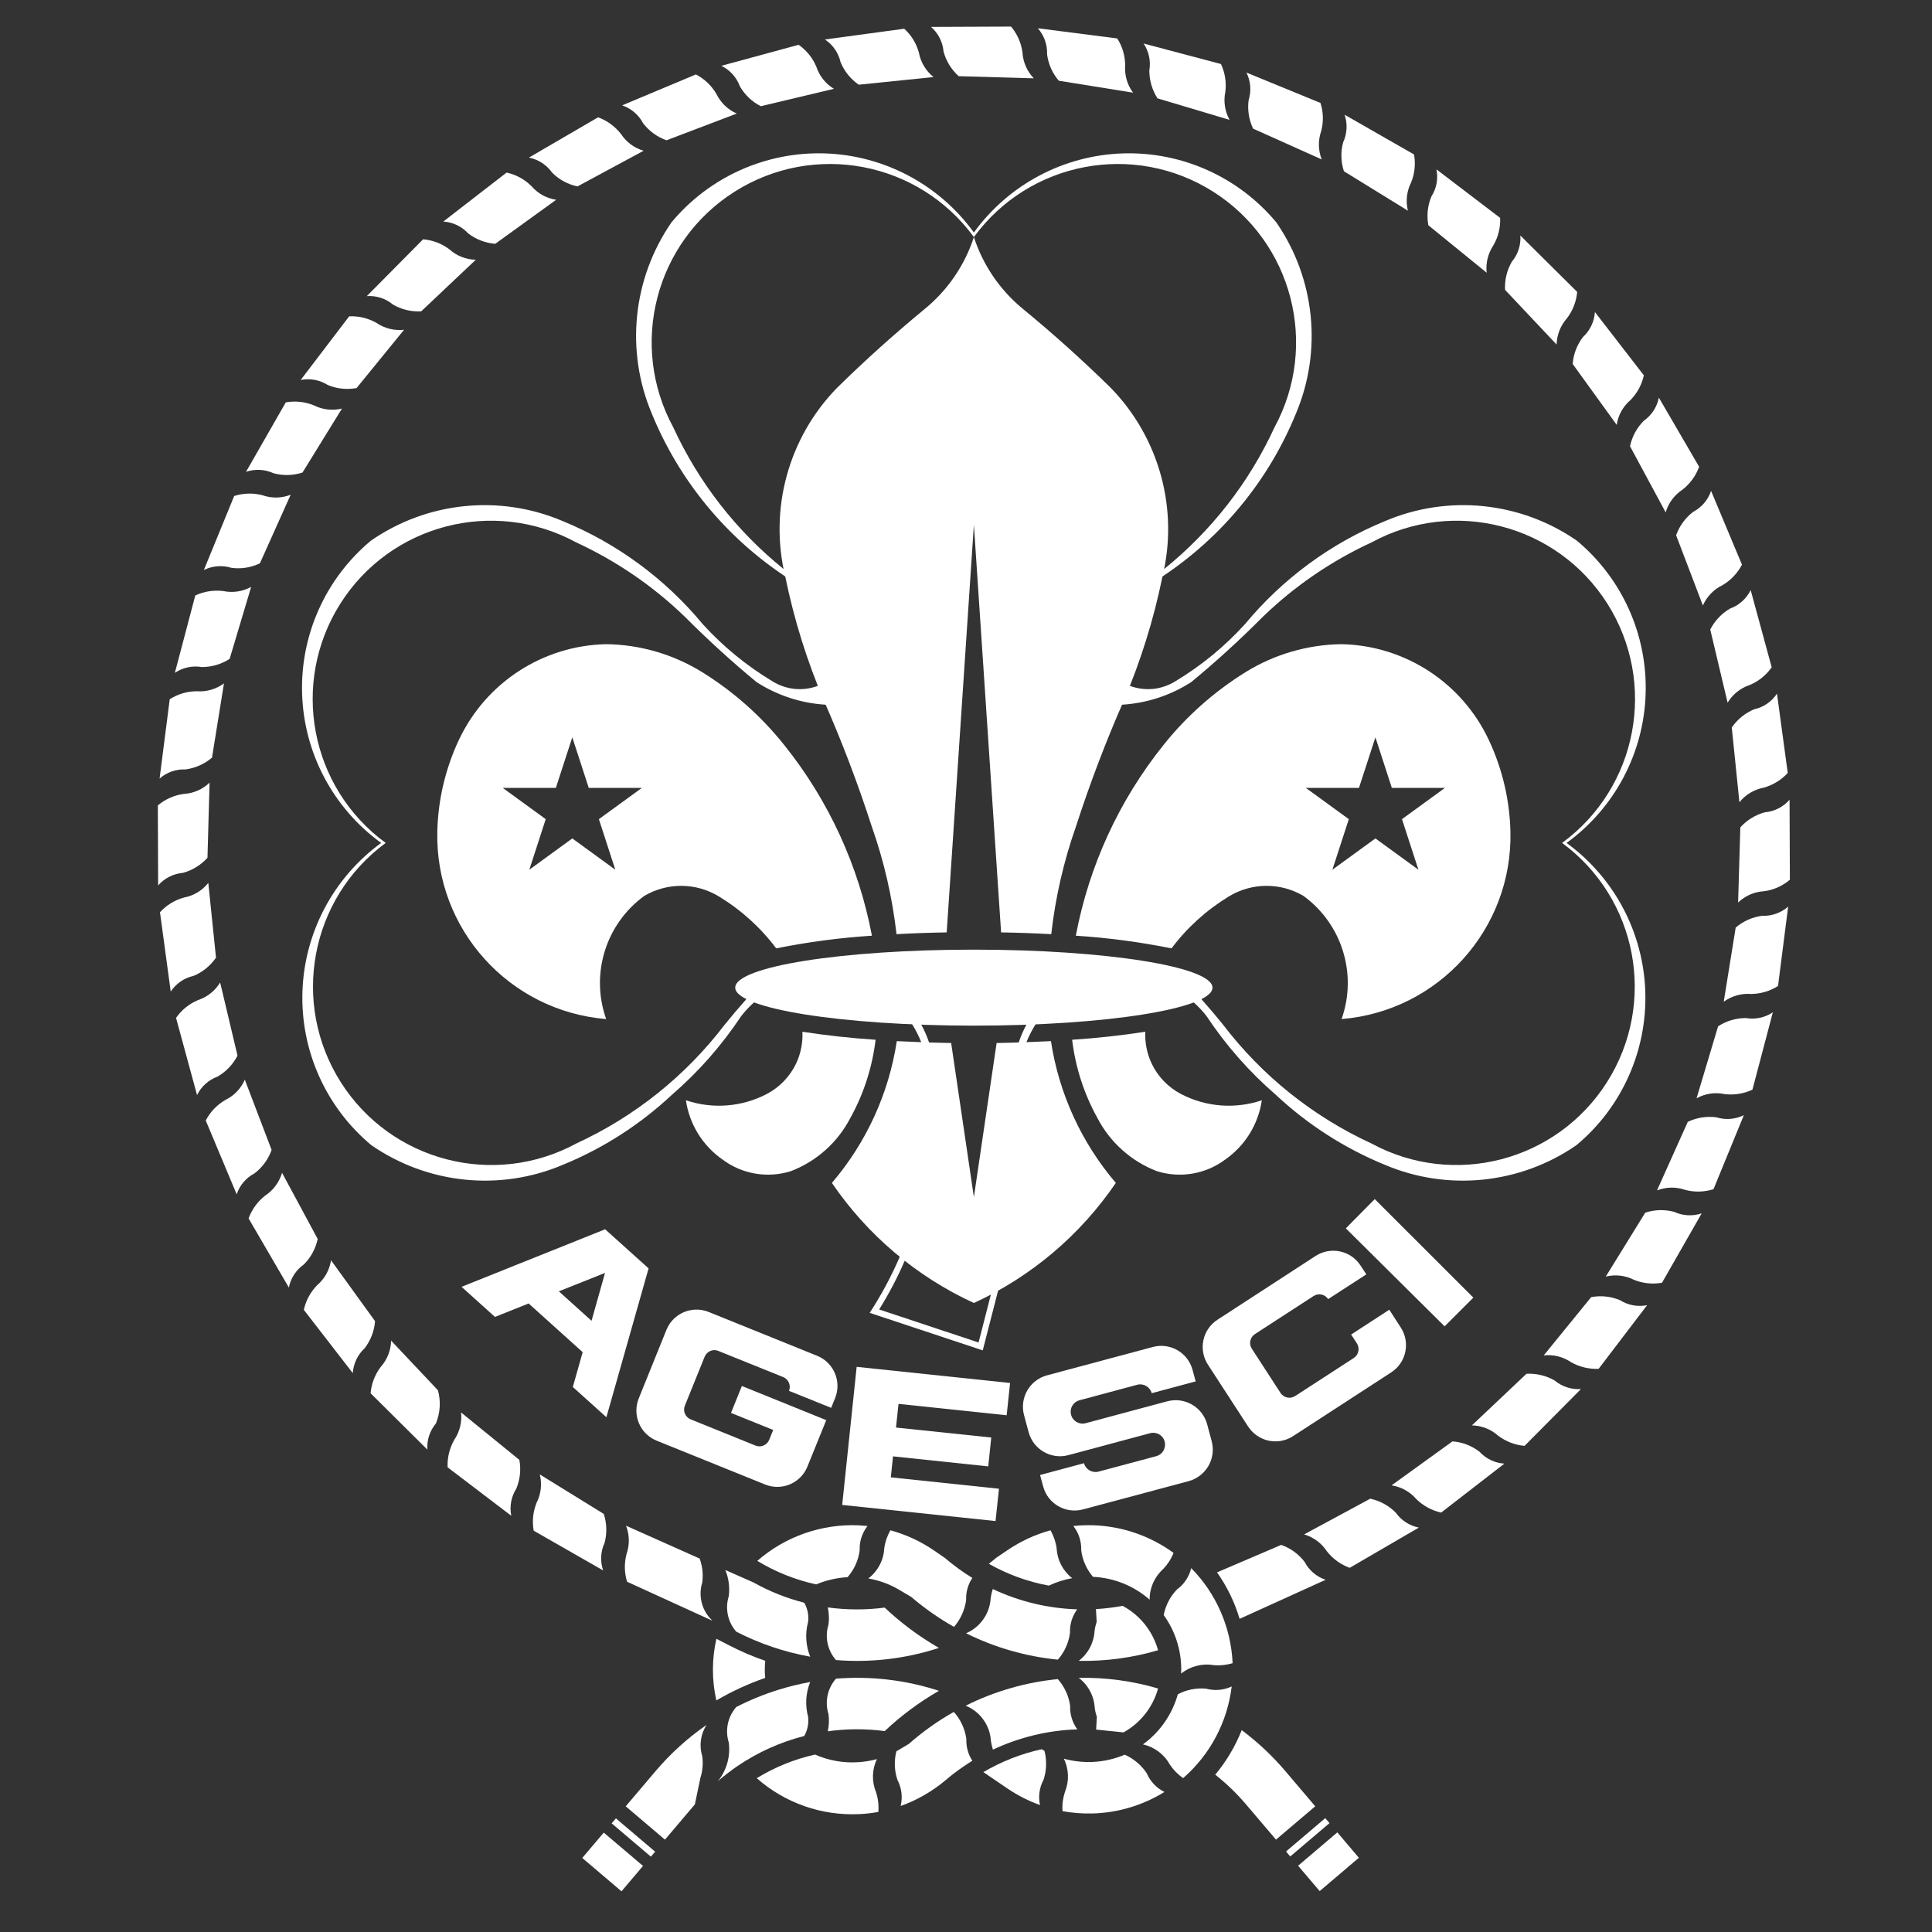 <?xml version="1.0" encoding="UTF-8" standalone="no"?>
<svg
   xmlns:dc="http://purl.org/dc/elements/1.1/"
   xmlns:cc="http://creativecommons.org/ns#"
   xmlns:rdf="http://www.w3.org/1999/02/22-rdf-syntax-ns#"
   xmlns:svg="http://www.w3.org/2000/svg"
   xmlns="http://www.w3.org/2000/svg"
   version="1.1"
   id="agesci-logo-bianco-viola"
   viewBox="0 0 10.583 10.583"
   height="40"
   width="40">
  <rect x="0" y="0" width="10.583" height="10.583" fill="#333333" stroke="none"/>
  <defs
     id="defs1138">
    <clipPath
       id="clipPath134"
       clipPathUnits="userSpaceOnUse">
      <path
         id="path132"
         d="M 0,595.28 H 841.89 V 0 H 0 Z" />
    </clipPath>
  </defs>
  <g
     transform="matrix(0.385,0,0,0.385,-16.172,-28.621)"
     id="logo-viola">
    <g
       id="agesci-logo-bianco"
       transform="matrix(0.353,0,0,-0.353,-131.214,228.571)">
      <path
         d="m 529.959,427.359 c -2.234,3.054 -6.449,3.854 -9.645,1.829 -3.196,-2.025 -4.275,-6.177 -2.47,-9.501 1.022,-2.221 2.543,-4.173 4.443,-5.705 0.607,-0.364 1.18,-0.782 1.712,-1.249 0.654,-0.576 1.046,-1.395 1.08,-2.268 0.019,-0.51 -0.082,-1.018 -0.297,-1.48 -0.145,-0.305 -0.459,-0.493 -0.798,-0.474 -0.989,0.059 -1.945,0.371 -2.781,0.908 -1.007,0.83 -1.975,1.714 -2.899,2.641 -1.28,1.237 -2.762,2.248 -4.377,2.994 -3.325,1.805 -7.48,0.725 -9.503,-2.469 -2.022,-3.196 -1.226,-7.412 1.827,-9.646 -3.044,-2.241 -3.835,-6.452 -1.809,-9.645 2.026,-3.191 6.175,-4.269 9.498,-2.466 2.352,1.083 4.404,2.726 5.974,4.784 0.284,0.352 0.576,0.695 0.877,1.034 0.931,1.116 2.375,1.668 3.813,1.457 1.439,-0.209 2.664,-1.152 3.235,-2.489 0.125,-0.229 0.23,-0.468 0.313,-0.717 0.265,-0.93 0.396,-1.889 0.394,-2.857 -0.003,-0.948 -0.138,-1.893 -0.401,-2.804 -0.301,-1.054 -0.626,-2.1 -0.974,-3.137 -0.294,-0.682 -0.64,-1.336 -1.03,-1.964 l 4.007,-1.331 0.495,1.93 c 0.256,1.883 0.436,3.776 0.537,5.675 0.083,1.509 0.278,3.01 0.586,4.488 0.083,0.249 0.186,0.488 0.311,0.717 0.572,1.337 1.798,2.28 3.235,2.489 1.44,0.211 2.884,-0.341 3.815,-1.457 0.301,-0.339 0.593,-0.682 0.876,-1.034 1.57,-2.058 3.623,-3.701 5.975,-4.784 3.323,-1.803 7.47,-0.725 9.497,2.466 2.026,3.193 1.236,7.404 -1.808,9.645 3.048,2.234 3.848,6.45 1.824,9.646 -2.023,3.194 -6.177,4.274 -9.5,2.469 -1.618,-0.746 -3.097,-1.757 -4.38,-2.994 -0.921,-0.927 -1.889,-1.811 -2.896,-2.641 -0.836,-0.537 -1.794,-0.849 -2.783,-0.908 -0.337,-0.019 -0.651,0.169 -0.795,0.474 -0.217,0.462 -0.32,0.97 -0.297,1.48 0.033,0.873 0.423,1.692 1.076,2.268 0.533,0.467 1.108,0.885 1.714,1.249 1.901,1.532 3.422,3.484 4.444,5.705 1.804,3.324 0.724,7.476 -2.47,9.501 -3.195,2.025 -7.411,1.225 -9.645,-1.829 m -6.29,-18.089 c 0.141,0.066 0.271,0.156 0.384,0.264 0.384,0.373 0.602,0.887 0.602,1.425 0,0.535 -0.218,1.049 -0.602,1.423 -0.514,0.498 -1.085,0.935 -1.7,1.3 -2.403,1.599 -4.275,3.878 -5.37,6.548 -1.077,2.538 -0.779,5.451 0.787,7.721 1.525,1.833 3.811,2.858 6.194,2.78 2.382,-0.08 4.596,-1.257 5.995,-3.189 1.397,1.932 3.612,3.109 5.995,3.189 2.382,0.078 4.669,-0.947 6.195,-2.78 1.565,-2.27 1.862,-5.183 0.784,-7.721 -1.094,-2.67 -2.963,-4.949 -5.369,-6.548 -0.615,-0.365 -1.187,-0.802 -1.699,-1.3 -0.386,-0.374 -0.602,-0.888 -0.602,-1.423 0,-0.538 0.216,-1.052 0.602,-1.425 0.112,-0.108 0.24,-0.198 0.383,-0.264 0.303,-0.114 0.629,-0.154 0.951,-0.121 0.315,0.036 0.618,0.141 0.888,0.31 1.04,0.626 1.983,1.401 2.799,2.299 1.512,1.826 3.454,3.256 5.649,4.155 2.537,1.079 5.45,0.782 7.722,-0.787 1.831,-1.523 2.857,-3.807 2.777,-6.192 -0.078,-2.382 -1.255,-4.595 -3.186,-5.995 1.925,-1.402 3.096,-3.614 3.173,-5.997 0.075,-2.38 -0.947,-4.663 -2.779,-6.187 -2.269,-1.567 -5.182,-1.866 -7.722,-0.788 -1.623,0.666 -3.112,1.622 -4.393,2.822 -1.07,0.925 -2.01,1.994 -2.792,3.173 -0.154,0.201 -0.328,0.383 -0.516,0.55 -0.924,0.826 -2.164,1.202 -3.39,1.034 -1.229,-0.172 -2.319,-0.873 -2.983,-1.917 -0.145,-0.23 -0.268,-0.47 -0.367,-0.72 -0.393,-1.45 -0.611,-2.939 -0.654,-4.438 -0.051,-1.869 -0.216,-3.731 -0.491,-5.58 l -0.618,-2.404 -4.557,1.512 c 0.469,0.716 0.873,1.473 1.212,2.258 0.628,1.751 1.031,3.572 1.196,5.424 0.097,1.085 -0.015,2.181 -0.33,3.228 -0.1,0.25 -0.221,0.49 -0.365,0.72 -0.667,1.044 -1.756,1.745 -2.984,1.917 -1.226,0.168 -2.465,-0.208 -3.391,-1.034 -0.186,-0.167 -0.36,-0.349 -0.515,-0.55 -0.783,-1.179 -1.721,-2.248 -2.793,-3.173 -1.281,-1.2 -2.768,-2.156 -4.393,-2.822 -2.538,-1.078 -5.451,-0.779 -7.72,0.788 -1.831,1.524 -2.857,3.807 -2.78,6.187 0.077,2.383 1.249,4.595 3.173,5.997 -1.932,1.4 -3.107,3.613 -3.186,5.995 -0.079,2.385 0.947,4.669 2.778,6.192 2.271,1.569 5.184,1.866 7.722,0.787 2.195,-0.899 4.135,-2.329 5.647,-4.155 0.816,-0.898 1.761,-1.673 2.801,-2.299 0.268,-0.169 0.572,-0.274 0.887,-0.31 0.324,-0.033 0.647,0.007 0.951,0.121"
         style="fill:#ffffff;fill-opacity:1;fill-rule:nonzero;stroke:none"
         id="agesci-trifoglio-bianco" />
      <g
         id="agesci-testo-bianco">
        <path
           d="m 534.398,377.939 c 0.032,-0.123 0.114,-0.227 0.223,-0.292 0.109,-0.061 0.241,-0.08 0.363,-0.047 l 2.327,0.623 c 0.165,0.045 0.294,0.174 0.336,0.34 0.046,0.167 -0.002,0.345 -0.124,0.465 -0.124,0.12 -0.304,0.166 -0.467,0.119 l -3.289,-0.883 c -0.697,-0.186 -1.415,0.228 -1.602,0.928 l -0.185,0.685 c -0.187,0.698 0.23,1.417 0.927,1.604 l 4.263,1.142 c 0.697,0.189 1.416,-0.225 1.603,-0.925 l 0.125,-0.462 -1.772,-0.476 c -0.068,0.257 -0.331,0.408 -0.586,0.34 l -2.326,-0.625 c -0.255,-0.068 -0.408,-0.331 -0.337,-0.585 0.066,-0.256 0.329,-0.407 0.585,-0.339 l 3.292,0.883 c 0.337,0.089 0.696,0.043 0.995,-0.132 0.301,-0.171 0.521,-0.46 0.612,-0.793 l 0.183,-0.686 c 0.089,-0.338 0.042,-0.695 -0.132,-0.995 -0.174,-0.3 -0.459,-0.52 -0.795,-0.612 l -4.262,-1.14 c -0.7,-0.186 -1.417,0.227 -1.604,0.927 l -0.125,0.46 1.772,0.476"
           style="fill:#ffffff;fill-opacity:1;fill-rule:nonzero;stroke:none"
           id="path142" />
        <path
           d="m 523.25,377.803 0.759,1.872 -3.401,1.376 -0.438,-1.085 1.278,-0.517 0.422,-0.17 -0.159,-0.393 c -0.042,-0.107 -0.122,-0.189 -0.229,-0.235 -0.103,-0.045 -0.221,-0.045 -0.325,-0.002 l -2.61,1.056 c -0.219,0.087 -0.325,0.335 -0.237,0.554 l 0.797,1.97 c 0.043,0.104 0.125,0.187 0.226,0.233 0.105,0.044 0.222,0.047 0.329,10e-4 l 2.611,-1.053 c 0.105,-0.042 0.187,-0.125 0.232,-0.23 0.044,-0.103 0.044,-0.22 0.002,-0.325 l 1.7,-0.685 0.159,0.392 c 0.271,0.672 -0.054,1.434 -0.723,1.705 l -4.372,1.767 c -0.671,0.271 -1.434,-0.053 -1.705,-0.723 l -1.114,-2.759 c -0.272,-0.673 0.053,-1.437 0.722,-1.706 l 4.372,-1.767 c 0.671,-0.27 1.434,0.054 1.704,0.724"
           style="fill:#ffffff;fill-opacity:1;fill-rule:nonzero;stroke:none"
           id="path146" />
        <path
           d="m 514.548,383.679 -1.317,1.187 1.861,0.743 z m 0.548,3.688 -5.787,-2.319 1.348,-1.214 1.356,0.543 2.178,-1.963 -0.397,-1.403 1.353,-1.219 1.701,5.999 z"
           style="fill:#ffffff;fill-opacity:1;fill-rule:nonzero;stroke:none"
           id="path150" />
        <path
           d="m 531.418,381.172 -0.138,-1.301 -4.359,0.459 -0.101,-0.954 3.839,-0.402 -0.121,-1.163 -3.839,0.404 -0.088,-0.846 4.359,-0.459 -0.138,-1.303 -6.181,0.65 0.583,5.566 z"
           style="fill:#ffffff;fill-opacity:1;fill-rule:nonzero;stroke:none"
           id="path154" />
        <path
           d="m 550.085,384.618 -3.969,3.966 -1.166,-1.179 3.982,-3.95 1.156,1.156"
           style="fill:#ffffff;fill-opacity:1;fill-rule:nonzero;stroke:none"
           id="path158" />
        <path
           d="m 545.777,385.55 -1.539,-0.997 c -0.128,0.195 -0.392,0.253 -0.589,0.123 l -2.363,-1.534 c -0.196,-0.127 -0.254,-0.391 -0.124,-0.588 l 1.156,-1.783 c 0.063,-0.094 0.158,-0.16 0.27,-0.184 0.11,-0.025 0.226,-0.002 0.321,0.06 l 2.361,1.532 c 0.197,0.128 0.253,0.391 0.126,0.591 l -0.232,0.355 1.538,1 0.462,-0.715 c 0.395,-0.608 0.222,-1.418 -0.384,-1.81 l -3.956,-2.57 c -0.29,-0.189 -0.644,-0.255 -0.984,-0.183 -0.34,0.074 -0.636,0.278 -0.827,0.569 l -1.621,2.496 c -0.394,0.606 -0.221,1.417 0.386,1.81 l 3.953,2.57 c 0.609,0.394 1.42,0.221 1.813,-0.387 l 0.233,-0.355"
           style="fill:#ffffff;fill-opacity:1;fill-rule:nonzero;stroke:none"
           id="path162" />
      </g>
      <g
         id="agesci-cordino-bianco"
         style="display:inline">
        <path
           d="m 529.656,366.82 c -0.055,0.408 -0.233,0.789 -0.506,1.094 -0.648,-0.365 -1.256,-0.798 -1.815,-1.291 -0.167,-0.1 -0.333,-0.197 -0.5,-0.295 -0.096,-0.379 -0.082,-0.777 0.04,-1.148 0.172,-0.323 0.218,-0.699 0.133,-1.057 0.658,0.233 1.266,0.584 1.801,1.032 0.236,0.203 0.482,0.39 0.739,0.564 0.115,0.079 0.231,0.155 0.349,0.227 -0.17,0.258 -0.254,0.564 -0.241,0.874"
           style="fill:#ffffff;fill-opacity:1;fill-rule:nonzero;stroke:none"
           id="path166" />
        <path
           d="m 533.839,368.151 c -0.054,0.406 -0.227,0.782 -0.497,1.086 -1.293,-0.128 -2.552,-0.49 -3.714,-1.072 0.585,-0.237 0.98,-0.791 1.017,-1.419 0.017,-0.12 0.045,-0.237 0.081,-0.352 1.067,0.501 2.226,0.781 3.404,0.817 -0.201,0.27 -0.304,0.602 -0.291,0.94"
           style="fill:#ffffff;fill-opacity:1;fill-rule:nonzero;stroke:none"
           id="path170" />
        <path
           d="m 537.383,368.859 c -1.037,0.304 -2.116,0.45 -3.197,0.428 0.381,-0.29 0.616,-0.73 0.644,-1.209 0.015,-0.124 0.045,-0.247 0.085,-0.366 l -0.029,-0.51 1.103,-0.114 c 0.684,0.379 1.187,1.019 1.394,1.772"
           style="fill:#ffffff;fill-opacity:1;fill-rule:nonzero;stroke:none"
           id="path174" />
        <path
           d="m 539.325,368.85 c -0.397,0.039 -0.795,-0.039 -1.146,-0.225 -0.227,-0.812 -0.723,-1.526 -1.408,-2.02 0.461,-0.102 0.856,-0.397 1.083,-0.809 0.143,-0.215 0.328,-0.404 0.539,-0.55 1.088,0.945 1.786,2.262 1.957,3.694 -0.321,-0.151 -0.684,-0.182 -1.025,-0.09"
           style="fill:#ffffff;fill-opacity:1;fill-rule:nonzero;stroke:none"
           id="path178" />
        <path
           d="m 536.93,365.437 c 0.138,-0.325 0.39,-0.593 0.709,-0.749 -0.874,-0.541 -1.879,-0.841 -2.908,-0.867 -0.402,-0.01 -0.804,0.021 -1.2,0.094 -0.018,0.26 0.015,0.518 0.095,0.765 0.179,0.435 0.166,0.926 -0.042,1.349 0.375,-0.103 0.763,-0.146 1.152,-0.132 0.449,0.019 0.89,0.119 1.302,0.294 0.364,-0.162 0.674,-0.423 0.892,-0.754"
           style="fill:#ffffff;fill-opacity:1;fill-rule:nonzero;stroke:none"
           id="path182" />
        <path
           d="m 532.767,365.18 c -0.167,-0.312 -0.219,-0.674 -0.143,-1.019 -0.463,0.164 -0.902,0.388 -1.31,0.665 l -0.973,0.662 c 0.73,0.429 1.523,0.742 2.349,0.921 0.037,-0.021 0.075,-0.042 0.113,-0.062 0.1,-0.385 0.088,-0.791 -0.036,-1.167"
           style="fill:#ffffff;fill-opacity:1;fill-rule:nonzero;stroke:none"
           id="path186" />
        <path
           d="m 533.833,371.103 c -0.051,-0.401 -0.222,-0.778 -0.489,-1.082 -1.286,0.127 -2.541,0.486 -3.7,1.063 0.573,0.245 0.957,0.795 0.992,1.417 0.018,0.125 0.045,0.248 0.085,0.366 1.065,-0.503 2.223,-0.782 3.401,-0.818 -0.201,-0.273 -0.303,-0.607 -0.289,-0.946"
           style="fill:#ffffff;fill-opacity:1;fill-rule:nonzero;stroke:none"
           id="path190" />
        <path
           d="m 529.647,372.424 c -0.013,0.315 0.073,0.63 0.25,0.89 -0.39,0.239 -0.758,0.508 -1.106,0.805 l -0.43,0.296 c -0.539,0.37 -1.137,0.647 -1.767,0.82 -0.129,-0.225 -0.213,-0.472 -0.248,-0.731 -0.026,-0.478 -0.26,-0.919 -0.64,-1.21 0.447,-0.08 0.877,-0.237 1.265,-0.471 l 0.461,-0.274 c 0.536,-0.457 1.112,-0.862 1.726,-1.208 0.264,0.305 0.435,0.684 0.489,1.083"
           style="fill:#ffffff;fill-opacity:1;fill-rule:nonzero;stroke:none"
           id="path194" />
        <path
           d="m 525.356,374.428 c -0.016,0.352 0.097,0.7 0.315,0.979 l -0.37,0.029 c -1.491,0.059 -2.948,-0.452 -4.072,-1.434 0.734,-0.444 1.536,-0.766 2.374,-0.948 0.402,0.169 0.829,0.266 1.264,0.291 0.266,0.303 0.437,0.68 0.489,1.083"
           style="fill:#ffffff;fill-opacity:1;fill-rule:nonzero;stroke:none"
           id="path198" />
        <path
           d="m 520.079,372.577 c 0.047,0.359 -0.002,0.725 -0.138,1.056 l 1.14,-0.504 c 0.642,-0.359 1.328,-0.632 2.04,-0.814 0.134,-0.236 0.189,-0.506 0.156,-0.772 -0.125,-0.466 -0.096,-0.955 0.084,-1.403 -1.038,0.187 -2.041,0.526 -2.98,1.009 -0.343,0.391 -0.457,0.932 -0.302,1.428"
           style="fill:#ffffff;fill-opacity:1;fill-rule:nonzero;stroke:none"
           id="path202" />
        <path
           d="m 524.099,371.433 c 0.031,0.232 0.021,0.466 -0.028,0.693 0.762,-0.104 1.533,-0.107 2.293,-0.007 0.663,-0.627 1.399,-1.172 2.186,-1.625 -1.337,-0.437 -2.747,-0.602 -4.149,-0.49 -0.343,0.392 -0.458,0.934 -0.302,1.429"
           style="fill:#ffffff;fill-opacity:1;fill-rule:nonzero;stroke:none"
           id="path206" />
        <path
           d="m 524.099,367.827 c 0.031,-0.231 0.021,-0.467 -0.028,-0.694 0.762,0.107 1.533,0.108 2.293,0.009 0.663,0.624 1.399,1.171 2.186,1.623 -1.337,0.437 -2.747,0.602 -4.149,0.489 -0.343,-0.388 -0.458,-0.933 -0.302,-1.427"
           style="fill:#ffffff;fill-opacity:1;fill-rule:nonzero;stroke:none"
           id="path210" />
        <path
           d="m 526.05,366.012 c -0.2,-0.418 -0.212,-0.904 -0.036,-1.332 0.085,-0.256 0.116,-0.528 0.094,-0.797 -0.254,-0.047 -0.51,-0.077 -0.768,-0.088 -1.513,-0.073 -2.996,0.445 -4.133,1.448 0.725,0.445 1.518,0.765 2.348,0.953 0.563,-0.249 1.178,-0.353 1.791,-0.305 0.238,0.019 0.471,0.057 0.704,0.121"
           style="fill:#ffffff;fill-opacity:1;fill-rule:nonzero;stroke:none"
           id="path214" />
        <path
           d="m 520.079,366.682 c 0.074,-0.557 -0.083,-1.116 -0.432,-1.553 0.247,0.212 0.506,0.412 0.775,0.598 0.824,0.559 1.736,0.972 2.699,1.217 0.134,0.236 0.189,0.507 0.156,0.773 -0.125,0.465 -0.096,0.956 0.084,1.403 -0.437,-0.08 -0.869,-0.185 -1.291,-0.317 -0.582,-0.181 -1.146,-0.414 -1.689,-0.691 -0.343,-0.394 -0.457,-0.933 -0.302,-1.43"
           style="fill:#ffffff;fill-opacity:1;fill-rule:nonzero;stroke:none"
           id="path218" />
        <path
           d="m 520.097,370.596 -0.517,0.265 c -0.185,-0.817 -0.186,-1.666 -0.002,-2.483 0.626,0.365 1.286,0.67 1.969,0.907 -0.023,0.227 -0.019,0.459 0.003,0.688 -0.499,0.172 -0.985,0.381 -1.453,0.623"
           style="fill:#ffffff;fill-opacity:1;fill-rule:nonzero;stroke:none"
           id="path222" />
        <path
           d="m 519.01,366.131 c 0.042,-0.295 0.016,-0.597 -0.076,-0.881 l -0.221,-1.063 -1.206,-1.421 -1.581,1.344 1.205,1.42 c 0.601,0.708 1.291,1.333 2.055,1.862 -0.245,-0.372 -0.307,-0.835 -0.176,-1.261"
           style="fill:#ffffff;fill-opacity:1;fill-rule:nonzero;stroke:none"
           id="path226" />
        <path
           d="m 517.111,362.281 -1.58,1.343 -0.172,-0.201 1.582,-1.343 z"
           style="fill:#ffffff;fill-opacity:1;fill-rule:nonzero;stroke:none"
           id="path230" />
        <path
           d="m 516.623,361.707 -1.582,1.343 -0.867,-1.022 1.582,-1.344 z"
           style="fill:#ffffff;fill-opacity:1;fill-rule:nonzero;stroke:none"
           id="path234" />
        <path
           d="m 539.687,365.384 c 0.448,0.537 0.807,1.143 1.068,1.796 0.644,-0.482 1.233,-1.035 1.756,-1.649 l 1.206,-1.421 -1.581,-1.343 -1.208,1.42 c -0.373,0.438 -0.789,0.842 -1.241,1.197"
           style="fill:#ffffff;fill-opacity:1;fill-rule:nonzero;stroke:none"
           id="path238" />
        <path
           d="m 542.54,362.289 1.582,1.344 0.17,-0.201 -1.582,-1.344 z"
           style="fill:#ffffff;fill-opacity:1;fill-rule:nonzero;stroke:none"
           id="path242" />
        <path
           d="m 543.027,361.715 1.581,1.344 0.868,-1.024 -1.58,-1.343 z"
           style="fill:#ffffff;fill-opacity:1;fill-rule:nonzero;stroke:none"
           id="path246" />
        <path
           d="m 530.85,374.12 0.463,0.314 c 0.531,0.36 1.117,0.631 1.735,0.801 0.127,-0.227 0.212,-0.472 0.247,-0.731 0.025,-0.469 0.254,-0.908 0.624,-1.199 -0.326,-0.058 -0.642,-0.16 -0.939,-0.3 -0.85,0.156 -1.667,0.453 -2.418,0.879 0.092,0.072 0.181,0.146 0.27,0.219"
           style="fill:#ffffff;fill-opacity:1;fill-rule:nonzero;stroke:none"
           id="path250" />
        <path
           d="m 537.383,370.399 c -0.212,0.767 -0.727,1.415 -1.43,1.79 -0.354,-0.065 -0.714,-0.11 -1.074,-0.131 l 0.029,-0.51 c -0.039,-0.118 -0.068,-0.242 -0.084,-0.366 -0.027,-0.477 -0.259,-0.919 -0.638,-1.209 1.082,-0.023 2.16,0.123 3.197,0.427"
           style="fill:#ffffff;fill-opacity:1;fill-rule:nonzero;stroke:none"
           id="path254" />
        <path
           d="m 538.149,372.854 c -0.279,-0.286 -0.464,-0.647 -0.539,-1.036 0.493,-0.683 0.742,-1.517 0.702,-2.359 0.367,0.295 0.843,0.419 1.308,0.341 0.257,-0.023 0.519,0.004 0.767,0.078 -0.063,1.441 -0.658,2.807 -1.67,3.833 -0.081,-0.346 -0.283,-0.65 -0.568,-0.857"
           style="fill:#ffffff;fill-opacity:1;fill-rule:nonzero;stroke:none"
           id="path258" />
        <path
           d="m 519.01,373.128 c 0.045,0.325 0.009,0.657 -0.104,0.967 l -2.968,1.324 c 0.144,-0.367 0.15,-0.771 0.021,-1.142 -0.098,-0.369 -0.089,-0.756 0.022,-1.117 l 3.441,-1.571 c -0.423,0.392 -0.582,0.989 -0.412,1.539"
           style="fill:#ffffff;fill-opacity:1;fill-rule:nonzero;stroke:none"
           id="path262" />
        <path
           d="m 515.074,374.728 c -0.162,-0.349 -0.183,-0.747 -0.058,-1.111 l -2.799,1.601 c -0.069,0.382 -0.027,0.772 0.118,1.131 0.177,0.351 0.223,0.753 0.128,1.137 l 2.578,-1.591 c 0.124,-0.378 0.135,-0.785 0.033,-1.167"
           style="fill:#ffffff;fill-opacity:1;fill-rule:nonzero;stroke:none"
           id="path266" />
        <path
           d="m 511.516,376.913 c -0.206,-0.324 -0.279,-0.718 -0.203,-1.093 l -2.565,1.953 c -0.019,0.386 0.075,0.767 0.266,1.105 0.22,0.325 0.318,0.719 0.275,1.107 l 2.35,-1.912 c 0.072,-0.391 0.03,-0.793 -0.123,-1.16"
           style="fill:#ffffff;fill-opacity:1;fill-rule:nonzero;stroke:none"
           id="path270" />
        <path
           d="m 508.276,379.542 c 0.175,0.426 0.204,0.896 0.081,1.337 l -1.887,2 c -0.009,-0.39 -0.157,-0.767 -0.419,-1.06 -0.234,-0.309 -0.375,-0.677 -0.408,-1.061 l 2.289,-2.272 c -0.027,0.384 0.098,0.761 0.344,1.056"
           style="fill:#ffffff;fill-opacity:1;fill-rule:nonzero;stroke:none"
           id="path274" />
        <path
           d="m 505.404,382.573 c -0.283,-0.26 -0.452,-0.618 -0.479,-1.003 l -1.973,2.55 c 0.083,0.379 0.272,0.725 0.543,1 0.298,0.255 0.494,0.61 0.553,0.999 l 1.775,-2.455 c -0.031,-0.398 -0.176,-0.776 -0.419,-1.091"
           style="fill:#ffffff;fill-opacity:1;fill-rule:nonzero;stroke:none"
           id="path278" />
        <path
           d="m 502.955,385.952 c -0.315,-0.222 -0.533,-0.555 -0.606,-0.934 l -1.624,2.788 c 0.133,0.363 0.365,0.682 0.67,0.919 0.328,0.217 0.568,0.54 0.679,0.919 l 1.437,-2.667 c -0.082,-0.388 -0.275,-0.744 -0.556,-1.025"
           style="fill:#ffffff;fill-opacity:1;fill-rule:nonzero;stroke:none"
           id="path282" />
        <path
           d="m 500.967,389.623 c -0.341,-0.179 -0.6,-0.48 -0.722,-0.846 l -1.246,2.975 c 0.177,0.343 0.449,0.628 0.785,0.825 0.352,0.17 0.634,0.46 0.789,0.821 l 1.08,-2.832 c -0.133,-0.375 -0.371,-0.702 -0.686,-0.943"
           style="fill:#ffffff;fill-opacity:1;fill-rule:nonzero;stroke:none"
           id="path286" />
        <path
           d="m 499.474,393.521 c 0.343,0.198 0.623,0.491 0.805,0.846 l -0.7,2.948 c -0.203,-0.337 -0.521,-0.589 -0.894,-0.711 -0.356,-0.15 -0.663,-0.398 -0.883,-0.717 l 0.846,-3.11 c 0.169,0.345 0.465,0.611 0.826,0.744"
           style="fill:#ffffff;fill-opacity:1;fill-rule:nonzero;stroke:none"
           id="path290" />
        <path
           d="m 498.505,397.58 c 0.366,0.151 0.68,0.407 0.907,0.734 l -0.31,3.014 c -0.244,-0.308 -0.59,-0.515 -0.978,-0.589 -0.372,-0.101 -0.709,-0.308 -0.97,-0.593 l 0.433,-3.197 c 0.215,0.321 0.541,0.549 0.918,0.631"
           style="fill:#ffffff;fill-opacity:1;fill-rule:nonzero;stroke:none"
           id="path294" />
        <path
           d="m 498.072,401.732 c 0.382,0.101 0.729,0.314 0.996,0.608 l 0.085,3.03 c -0.283,-0.274 -0.655,-0.434 -1.045,-0.456 -0.384,-0.052 -0.745,-0.214 -1.04,-0.462 l 0.012,-3.226 c 0.253,0.291 0.609,0.471 0.992,0.506"
           style="fill:#ffffff;fill-opacity:1;fill-rule:nonzero;stroke:none"
           id="path298" />
        <path
           d="m 498.185,405.902 c 0.393,0.052 0.763,0.218 1.066,0.476 l 0.482,2.991 c -0.317,-0.232 -0.706,-0.346 -1.097,-0.316 -0.386,-10e-4 -0.766,-0.115 -1.089,-0.322 l -0.409,-3.198 c 0.286,0.253 0.664,0.386 1.047,0.369"
           style="fill:#ffffff;fill-opacity:1;fill-rule:nonzero;stroke:none"
           id="path302" />
        <path
           d="m 498.842,410.028 c 0.397,0 0.786,0.114 1.12,0.33 l 0.867,2.901 c -0.344,-0.189 -0.745,-0.248 -1.129,-0.167 -0.384,0.046 -0.773,-0.014 -1.123,-0.178 l -0.823,-3.119 c 0.318,0.215 0.708,0.298 1.088,0.233"
           style="fill:#ffffff;fill-opacity:1;fill-rule:nonzero;stroke:none"
           id="path306" />
        <path
           d="m 500.031,414.028 c 0.394,-0.055 0.793,0.01 1.151,0.182 l 1.24,2.764 c -0.365,-0.144 -0.769,-0.151 -1.14,-0.02 -0.375,0.097 -0.767,0.087 -1.137,-0.031 l -1.222,-2.983 c 0.344,0.169 0.74,0.202 1.108,0.088"
           style="fill:#ffffff;fill-opacity:1;fill-rule:nonzero;stroke:none"
           id="path310" />
        <path
           d="m 501.733,417.839 c 0.384,-0.104 0.788,-0.094 1.166,0.03 l 1.59,2.577 c -0.381,-0.092 -0.784,-0.046 -1.134,0.131 -0.357,0.145 -0.75,0.187 -1.131,0.119 l -1.602,-2.799 c 0.366,0.125 0.762,0.102 1.111,-0.058"
           style="fill:#ffffff;fill-opacity:1;fill-rule:nonzero;stroke:none"
           id="path314" />
        <path
           d="m 503.916,421.397 c -0.323,0.205 -0.715,0.277 -1.091,0.202 l 1.954,2.565 c 0.385,0.019 0.767,-0.074 1.103,-0.265 0.325,-0.222 0.718,-0.32 1.109,-0.277 l -1.913,-2.349 c -0.391,-0.071 -0.794,-0.031 -1.162,0.124"
           style="fill:#ffffff;fill-opacity:1;fill-rule:nonzero;stroke:none"
           id="path318" />
        <path
           d="m 506.547,424.637 c -0.295,0.246 -0.675,0.369 -1.057,0.342 l 2.269,2.29 c 0.388,-0.032 0.756,-0.174 1.064,-0.408 0.291,-0.261 0.668,-0.411 1.061,-0.415 l -2.203,-2.082 c -0.396,-0.02 -0.791,0.074 -1.134,0.273"
           style="fill:#ffffff;fill-opacity:1;fill-rule:nonzero;stroke:none"
           id="path322" />
        <path
           d="m 509.577,427.506 c -0.26,0.283 -0.621,0.455 -1.004,0.478 l 2.552,1.975 c 0.376,-0.083 0.723,-0.271 0.998,-0.543 0.255,-0.299 0.611,-0.496 1,-0.554 l -2.456,-1.775 c -0.396,0.032 -0.776,0.177 -1.09,0.419"
           style="fill:#ffffff;fill-opacity:1;fill-rule:nonzero;stroke:none"
           id="path326" />
        <path
           d="m 512.957,429.959 c -0.221,0.313 -0.555,0.529 -0.932,0.604 l 2.787,1.623 c 0.362,-0.131 0.681,-0.364 0.92,-0.668 0.214,-0.33 0.539,-0.571 0.916,-0.679 l -2.666,-1.438 c -0.389,0.081 -0.746,0.275 -1.025,0.558"
           style="fill:#ffffff;fill-opacity:1;fill-rule:nonzero;stroke:none"
           id="path330" />
        <path
           d="m 516.627,431.946 c -0.178,0.34 -0.481,0.598 -0.845,0.722 l 2.973,1.246 c 0.343,-0.178 0.629,-0.449 0.825,-0.785 0.172,-0.353 0.461,-0.634 0.822,-0.792 l -2.832,-1.077 c -0.375,0.133 -0.701,0.371 -0.943,0.686"
           style="fill:#ffffff;fill-opacity:1;fill-rule:nonzero;stroke:none"
           id="path334" />
        <path
           d="m 520.525,433.439 c -0.131,0.36 -0.401,0.655 -0.744,0.823 l 3.113,0.847 c 0.316,-0.22 0.566,-0.527 0.714,-0.882 0.122,-0.373 0.375,-0.691 0.71,-0.893 l -2.948,-0.701 c -0.352,0.182 -0.647,0.459 -0.845,0.806"
           style="fill:#ffffff;fill-opacity:1;fill-rule:nonzero;stroke:none"
           id="path338" />
        <path
           d="m 524.586,434.408 c -0.085,0.375 -0.311,0.704 -0.631,0.915 l 3.196,0.433 c 0.287,-0.258 0.493,-0.596 0.593,-0.969 0.072,-0.387 0.283,-0.733 0.588,-0.979 l -3.013,-0.308 c -0.329,0.226 -0.582,0.539 -0.733,0.908"
           style="fill:#ffffff;fill-opacity:1;fill-rule:nonzero;stroke:none"
           id="path342" />
        <path
           d="m 528.736,434.839 c -0.034,0.383 -0.215,0.74 -0.505,0.991 l 3.225,0.013 c 0.25,-0.295 0.41,-0.656 0.461,-1.04 0.023,-0.392 0.185,-0.764 0.456,-1.046 l -3.027,0.087 c -0.296,0.266 -0.508,0.611 -0.61,0.995"
           style="fill:#ffffff;fill-opacity:1;fill-rule:nonzero;stroke:none"
           id="path346" />
        <path
           d="m 532.908,434.728 c 0.017,0.384 -0.117,0.758 -0.371,1.047 l 3.199,-0.41 c 0.21,-0.324 0.32,-0.702 0.32,-1.088 -0.027,-0.394 0.084,-0.784 0.319,-1.098 l -2.992,0.481 c -0.26,0.302 -0.423,0.671 -0.475,1.068"
           style="fill:#ffffff;fill-opacity:1;fill-rule:nonzero;stroke:none"
           id="path350" />
        <path
           d="m 537.03,434.07 c 0.067,0.379 -0.017,0.769 -0.23,1.09 l 3.117,-0.826 c 0.164,-0.349 0.226,-0.739 0.177,-1.122 -0.08,-0.384 -0.02,-0.784 0.17,-1.129 l -2.904,0.867 c -0.215,0.334 -0.33,0.723 -0.33,1.12"
           style="fill:#ffffff;fill-opacity:1;fill-rule:nonzero;stroke:none"
           id="path354" />
        <path
           d="m 541.033,432.879 c 0.115,0.368 0.083,0.765 -0.088,1.11 l 2.983,-1.224 c 0.118,-0.367 0.129,-0.761 0.029,-1.135 -0.129,-0.371 -0.123,-0.778 0.022,-1.142 l -2.766,1.241 c -0.169,0.357 -0.234,0.758 -0.18,1.15"
           style="fill:#ffffff;fill-opacity:1;fill-rule:nonzero;stroke:none"
           id="path358" />
        <path
           d="m 544.843,431.179 c 0.161,0.348 0.183,0.745 0.058,1.111 l 2.799,-1.602 c 0.068,-0.38 0.027,-0.774 -0.119,-1.13 -0.177,-0.352 -0.224,-0.752 -0.128,-1.136 l -2.579,1.589 c -0.125,0.38 -0.136,0.786 -0.031,1.168"
           style="fill:#ffffff;fill-opacity:1;fill-rule:nonzero;stroke:none"
           id="path362" />
        <path
           d="m 548.4,428.996 c 0.207,0.323 0.279,0.714 0.203,1.092 l 2.567,-1.956 c 0.017,-0.383 -0.076,-0.766 -0.27,-1.103 -0.218,-0.325 -0.316,-0.718 -0.273,-1.107 l -2.35,1.912 c -0.073,0.39 -0.031,0.794 0.123,1.162"
           style="fill:#ffffff;fill-opacity:1;fill-rule:nonzero;stroke:none"
           id="path366" />
        <path
           d="m 551.641,426.365 c -0.198,-0.343 -0.294,-0.738 -0.272,-1.134 l 2.077,-2.204 c 0.011,0.393 0.158,0.768 0.42,1.062 0.234,0.307 0.376,0.676 0.409,1.06 l -2.29,2.272 c 0.027,-0.383 -0.097,-0.763 -0.344,-1.056"
           style="fill:#ffffff;fill-opacity:1;fill-rule:nonzero;stroke:none"
           id="path370" />
        <path
           d="m 554.512,423.334 c -0.243,-0.314 -0.388,-0.691 -0.418,-1.09 l 1.774,-2.454 c 0.058,0.386 0.254,0.743 0.553,0.997 0.269,0.275 0.46,0.62 0.541,1 l -1.972,2.55 c -0.025,-0.385 -0.196,-0.743 -0.478,-1.003"
           style="fill:#ffffff;fill-opacity:1;fill-rule:nonzero;stroke:none"
           id="path374" />
        <path
           d="m 556.962,419.956 c -0.282,-0.282 -0.475,-0.638 -0.557,-1.027 l 1.437,-2.667 c 0.111,0.379 0.352,0.703 0.68,0.919 0.305,0.238 0.537,0.556 0.668,0.92 l -1.623,2.787 c -0.074,-0.378 -0.291,-0.711 -0.605,-0.932"
           style="fill:#ffffff;fill-opacity:1;fill-rule:nonzero;stroke:none"
           id="path378" />
        <path
           d="m 558.95,416.284 c -0.315,-0.242 -0.553,-0.568 -0.687,-0.944 l 1.079,-2.83 c 0.158,0.359 0.438,0.651 0.793,0.82 0.333,0.197 0.605,0.482 0.782,0.825 l -1.245,2.974 c -0.122,-0.364 -0.381,-0.666 -0.722,-0.845"
           style="fill:#ffffff;fill-opacity:1;fill-rule:nonzero;stroke:none"
           id="path382" />
        <path
           d="m 560.442,412.388 c -0.344,-0.199 -0.623,-0.493 -0.803,-0.848 l 0.699,-2.947 c 0.203,0.335 0.517,0.589 0.892,0.712 0.356,0.149 0.664,0.396 0.885,0.714 l -0.847,3.111 c -0.17,-0.344 -0.464,-0.611 -0.826,-0.742"
           style="fill:#ffffff;fill-opacity:1;fill-rule:nonzero;stroke:none"
           id="path386" />
        <path
           d="m 561.411,408.327 c -0.364,-0.151 -0.681,-0.407 -0.905,-0.735 l 0.308,-3.013 c 0.245,0.307 0.593,0.514 0.98,0.588 0.37,0.105 0.707,0.307 0.968,0.593 l -0.433,3.197 c -0.214,-0.322 -0.54,-0.548 -0.918,-0.63"
           style="fill:#ffffff;fill-opacity:1;fill-rule:nonzero;stroke:none"
           id="path390" />
        <path
           d="m 561.845,404.175 c -0.384,-0.102 -0.729,-0.314 -0.994,-0.608 l -0.09,-3.03 c 0.285,0.273 0.655,0.434 1.048,0.456 0.384,0.051 0.744,0.213 1.039,0.463 l -0.013,3.223 c -0.252,-0.288 -0.607,-0.471 -0.99,-0.504"
           style="fill:#ffffff;fill-opacity:1;fill-rule:nonzero;stroke:none"
           id="path394" />
        <path
           d="m 561.73,400.002 c -0.393,-0.05 -0.763,-0.216 -1.066,-0.474 l -0.482,-2.99 c 0.318,0.231 0.707,0.344 1.099,0.314 0.386,0.002 0.764,0.114 1.09,0.322 l 0.408,3.199 c -0.288,-0.253 -0.664,-0.387 -1.049,-0.371"
           style="fill:#ffffff;fill-opacity:1;fill-rule:nonzero;stroke:none"
           id="path398" />
        <path
           d="m 561.074,395.881 c -0.397,0 -0.784,-0.115 -1.119,-0.332 l -0.868,-2.902 c 0.345,0.191 0.745,0.251 1.129,0.169 0.383,-0.047 0.773,0.014 1.123,0.179 l 0.823,3.118 c -0.319,-0.215 -0.709,-0.297 -1.088,-0.232"
           style="fill:#ffffff;fill-opacity:1;fill-rule:nonzero;stroke:none"
           id="path402" />
        <path
           d="m 559.886,391.88 c -0.394,0.051 -0.796,-0.011 -1.153,-0.183 l -1.24,-2.762 c 0.365,0.142 0.77,0.149 1.142,0.018 0.373,-0.098 0.767,-0.086 1.135,0.03 l 1.223,2.984 c -0.344,-0.17 -0.742,-0.202 -1.107,-0.087"
           style="fill:#ffffff;fill-opacity:1;fill-rule:nonzero;stroke:none"
           id="path406" />
        <path
           d="m 558.184,388.07 c -0.383,0.101 -0.789,0.091 -1.165,-0.033 l -1.592,-2.577 c 0.382,0.095 0.785,0.049 1.135,-0.129 0.356,-0.146 0.751,-0.186 1.132,-0.119 l 1.6,2.798 c -0.363,-0.124 -0.761,-0.103 -1.11,0.06"
           style="fill:#ffffff;fill-opacity:1;fill-rule:nonzero;stroke:none"
           id="path410" />
        <path
           d="m 556,384.51 c -0.368,0.154 -0.771,0.196 -1.161,0.122 l -1.912,-2.348 c 0.39,0.043 0.782,-0.055 1.108,-0.278 0.335,-0.189 0.718,-0.279 1.104,-0.264 l 1.955,2.566 c -0.379,-0.074 -0.769,-0.003 -1.094,0.202"
           style="fill:#ffffff;fill-opacity:1;fill-rule:nonzero;stroke:none"
           id="path414" />
        <path
           d="m 553.37,381.27 c -0.344,0.199 -0.738,0.293 -1.137,0.274 l -2.201,-2.08 c 0.392,-0.01 0.771,-0.157 1.062,-0.42 0.308,-0.231 0.676,-0.374 1.061,-0.406 l 2.272,2.289 c -0.383,-0.026 -0.763,0.098 -1.057,0.343"
           style="fill:#ffffff;fill-opacity:1;fill-rule:nonzero;stroke:none"
           id="path418" />
        <path
           d="m 550.339,378.4 c -0.315,0.244 -0.693,0.389 -1.09,0.419 l -2.456,-1.774 c 0.388,-0.059 0.742,-0.255 1.001,-0.555 0.274,-0.27 0.622,-0.459 0.998,-0.542 l 2.55,1.974 c -0.383,0.023 -0.742,0.195 -1.003,0.478"
           style="fill:#ffffff;fill-opacity:1;fill-rule:nonzero;stroke:none"
           id="path422" />
        <path
           d="m 534.285,374.428 c 0.05,-0.396 0.215,-0.766 0.475,-1.069 0.841,-0.039 1.648,-0.362 2.283,-0.921 -0.005,0.473 0.196,0.921 0.548,1.238 0.178,0.186 0.319,0.404 0.417,0.647 -0.944,0.688 -2.073,1.076 -3.238,1.114 -0.268,0.007 -0.534,0 -0.803,-0.03 0.221,-0.279 0.331,-0.627 0.318,-0.979"
           style="fill:#ffffff;fill-opacity:1;fill-rule:nonzero;stroke:none"
           id="path426" />
        <path
           d="m 546.961,375.948 c -0.281,0.284 -0.639,0.477 -1.026,0.56 l -2.667,-1.439 c 0.377,-0.111 0.703,-0.35 0.918,-0.68 0.238,-0.305 0.558,-0.536 0.921,-0.667 l 2.786,1.622 c -0.377,0.075 -0.711,0.291 -0.932,0.604"
           style="fill:#ffffff;fill-opacity:1;fill-rule:nonzero;stroke:none"
           id="path430" />
        <path
           d="m 543.29,373.96 c -0.242,0.317 -0.571,0.556 -0.945,0.686 l -2.586,-1.107 c 0.404,-0.571 0.712,-1.204 0.91,-1.873 l 3.467,1.574 c -0.366,0.122 -0.669,0.381 -0.846,0.72"
           style="fill:#ffffff;fill-opacity:1;fill-rule:nonzero;stroke:none"
           id="path434" />
      </g>
      <g
         id="agesci-giglio-bianco">
        <path
           d="m 529.959,388.664 -0.916,6.211 c -0.731,0.013 -1.462,0.039 -2.191,0.076 -0.322,-2.112 -1.228,-4.09 -2.616,-5.715 1.432,-2.103 3.41,-3.777 5.723,-4.84 2.311,1.063 4.289,2.737 5.721,4.84 -1.386,1.625 -2.294,3.603 -2.615,5.715 -0.73,-0.037 -1.459,-0.063 -2.19,-0.076 z"
           style="display:inline;fill:#ffffff;fill-opacity:1;fill-rule:nonzero;stroke:none"
           id="path438" />
        <path
           d="m 523.066,395.326 c 0.972,-0.149 1.949,-0.256 2.931,-0.32 -0.132,-1.107 -0.477,-2.179 -1.018,-3.153 -0.509,-0.984 -1.363,-1.747 -2.399,-2.144 -0.94,-0.294 -1.963,-0.122 -2.752,0.469 -0.8,0.557 -1.335,1.422 -1.476,2.389 1.077,-0.364 2.256,-0.272 3.261,0.254 0.515,0.27 0.929,0.7 1.181,1.227 0.187,0.398 0.276,0.84 0.254,1.28"
           style="display:inline;fill:#ffffff;fill-opacity:1;fill-rule:nonzero;stroke:none"
           id="path442" />
        <path
           d="m 536.852,395.326 c -0.974,-0.149 -1.951,-0.256 -2.933,-0.32 0.133,-1.107 0.478,-2.179 1.019,-3.153 0.51,-0.984 1.364,-1.747 2.398,-2.144 0.941,-0.294 1.963,-0.122 2.753,0.469 0.8,0.557 1.334,1.422 1.476,2.389 -1.076,-0.364 -2.255,-0.272 -3.261,0.254 -0.516,0.27 -0.93,0.7 -1.18,1.227 -0.189,0.398 -0.276,0.84 -0.256,1.28"
           style="display:inline;fill:#ffffff;fill-opacity:1;fill-rule:nonzero;stroke:none"
           id="path446" />
        <path
           d="m 520.34,397.108 c 0,-0.846 4.306,-1.531 9.619,-1.533 5.311,0 9.617,0.684 9.617,1.531 0,0.846 -4.306,1.531 -9.617,1.532 -5.312,0 -9.619,-0.684 -9.619,-1.53"
           style="display:inline;fill:#ffffff;fill-opacity:1;fill-rule:nonzero;stroke:none"
           id="path450" />
        <path
           d="m 529.959,415.762 -1.096,-16.429 c -0.677,-0.011 -1.35,-0.033 -2.022,-0.071 -0.169,1.477 -0.501,2.93 -0.996,4.334 -0.558,1.727 -1.203,3.425 -1.934,5.086 -0.681,1.599 -1.199,3.262 -1.549,4.966 -0.67,2.731 0.116,5.616 2.079,7.632 1.134,1.115 2.319,2.178 3.546,3.189 0.921,0.756 1.605,1.758 1.972,2.89 0.367,-1.132 1.05,-2.134 1.97,-2.89 1.23,-1.011 2.413,-2.074 3.548,-3.189 1.962,-2.016 2.748,-4.901 2.077,-7.632 -0.349,-1.704 -0.868,-3.367 -1.548,-4.966 -0.732,-1.661 -1.376,-3.359 -1.935,-5.086 -0.494,-1.404 -0.827,-2.857 -0.994,-4.334 -0.673,0.038 -1.347,0.06 -2.021,0.071 z"
           style="display:inline;fill:#ffffff;fill-opacity:1;fill-rule:nonzero;stroke:none"
           id="path454" />
        <path
           d="m 516.578,405.158 h -2.142 l -0.663,2.037 -0.663,-2.037 h -2.141 l 1.732,-1.26 -0.66,-2.038 1.732,1.261 1.733,-1.261 -0.662,2.038 1.734,1.26 m 5.413,-6.468 c -0.628,0.839 -1.413,1.547 -2.309,2.092 -0.92,0.561 -2.074,0.57 -3.004,0.025 -1.558,-1.131 -2.184,-3.152 -1.54,-4.967 -3.913,0.32 -6.897,3.632 -6.806,7.555 0.029,1.281 0.326,2.54 0.87,3.697 1.086,2.31 3.385,3.805 5.936,3.858 1.37,-0.017 2.71,-0.409 3.875,-1.131 1.261,-0.783 2.381,-1.777 3.306,-2.939 1.789,-2.232 2.999,-4.871 3.53,-7.68 -1.295,-0.082 -2.584,-0.255 -3.858,-0.51"
           style="display:inline;fill:#ffffff;fill-opacity:1;fill-rule:nonzero;stroke:none"
           id="path458" />
        <path
           d="m 543.337,405.158 1.734,-1.26 -0.662,-2.038 1.734,1.261 1.733,-1.261 -0.662,2.038 1.732,1.26 h -2.141 l -0.662,2.037 -0.663,-2.037 h -2.143 m -5.412,-6.468 c -1.274,0.255 -2.562,0.428 -3.857,0.51 0.529,2.809 1.741,5.448 3.528,7.68 0.925,1.162 2.046,2.156 3.307,2.939 1.164,0.722 2.505,1.114 3.876,1.131 2.55,-0.053 4.849,-1.548 5.933,-3.858 0.545,-1.157 0.842,-2.416 0.873,-3.697 0.091,-3.923 -2.895,-7.235 -6.806,-7.555 0.644,1.815 0.016,3.836 -1.54,4.967 -0.93,0.545 -2.084,0.536 -3.004,-0.025 -0.896,-0.545 -1.681,-1.253 -2.31,-2.092"
           style="display:inline;fill:#ffffff;fill-opacity:1;fill-rule:nonzero;stroke:none"
           id="path462" />
      </g>
    </g>
  </g>
</svg>
